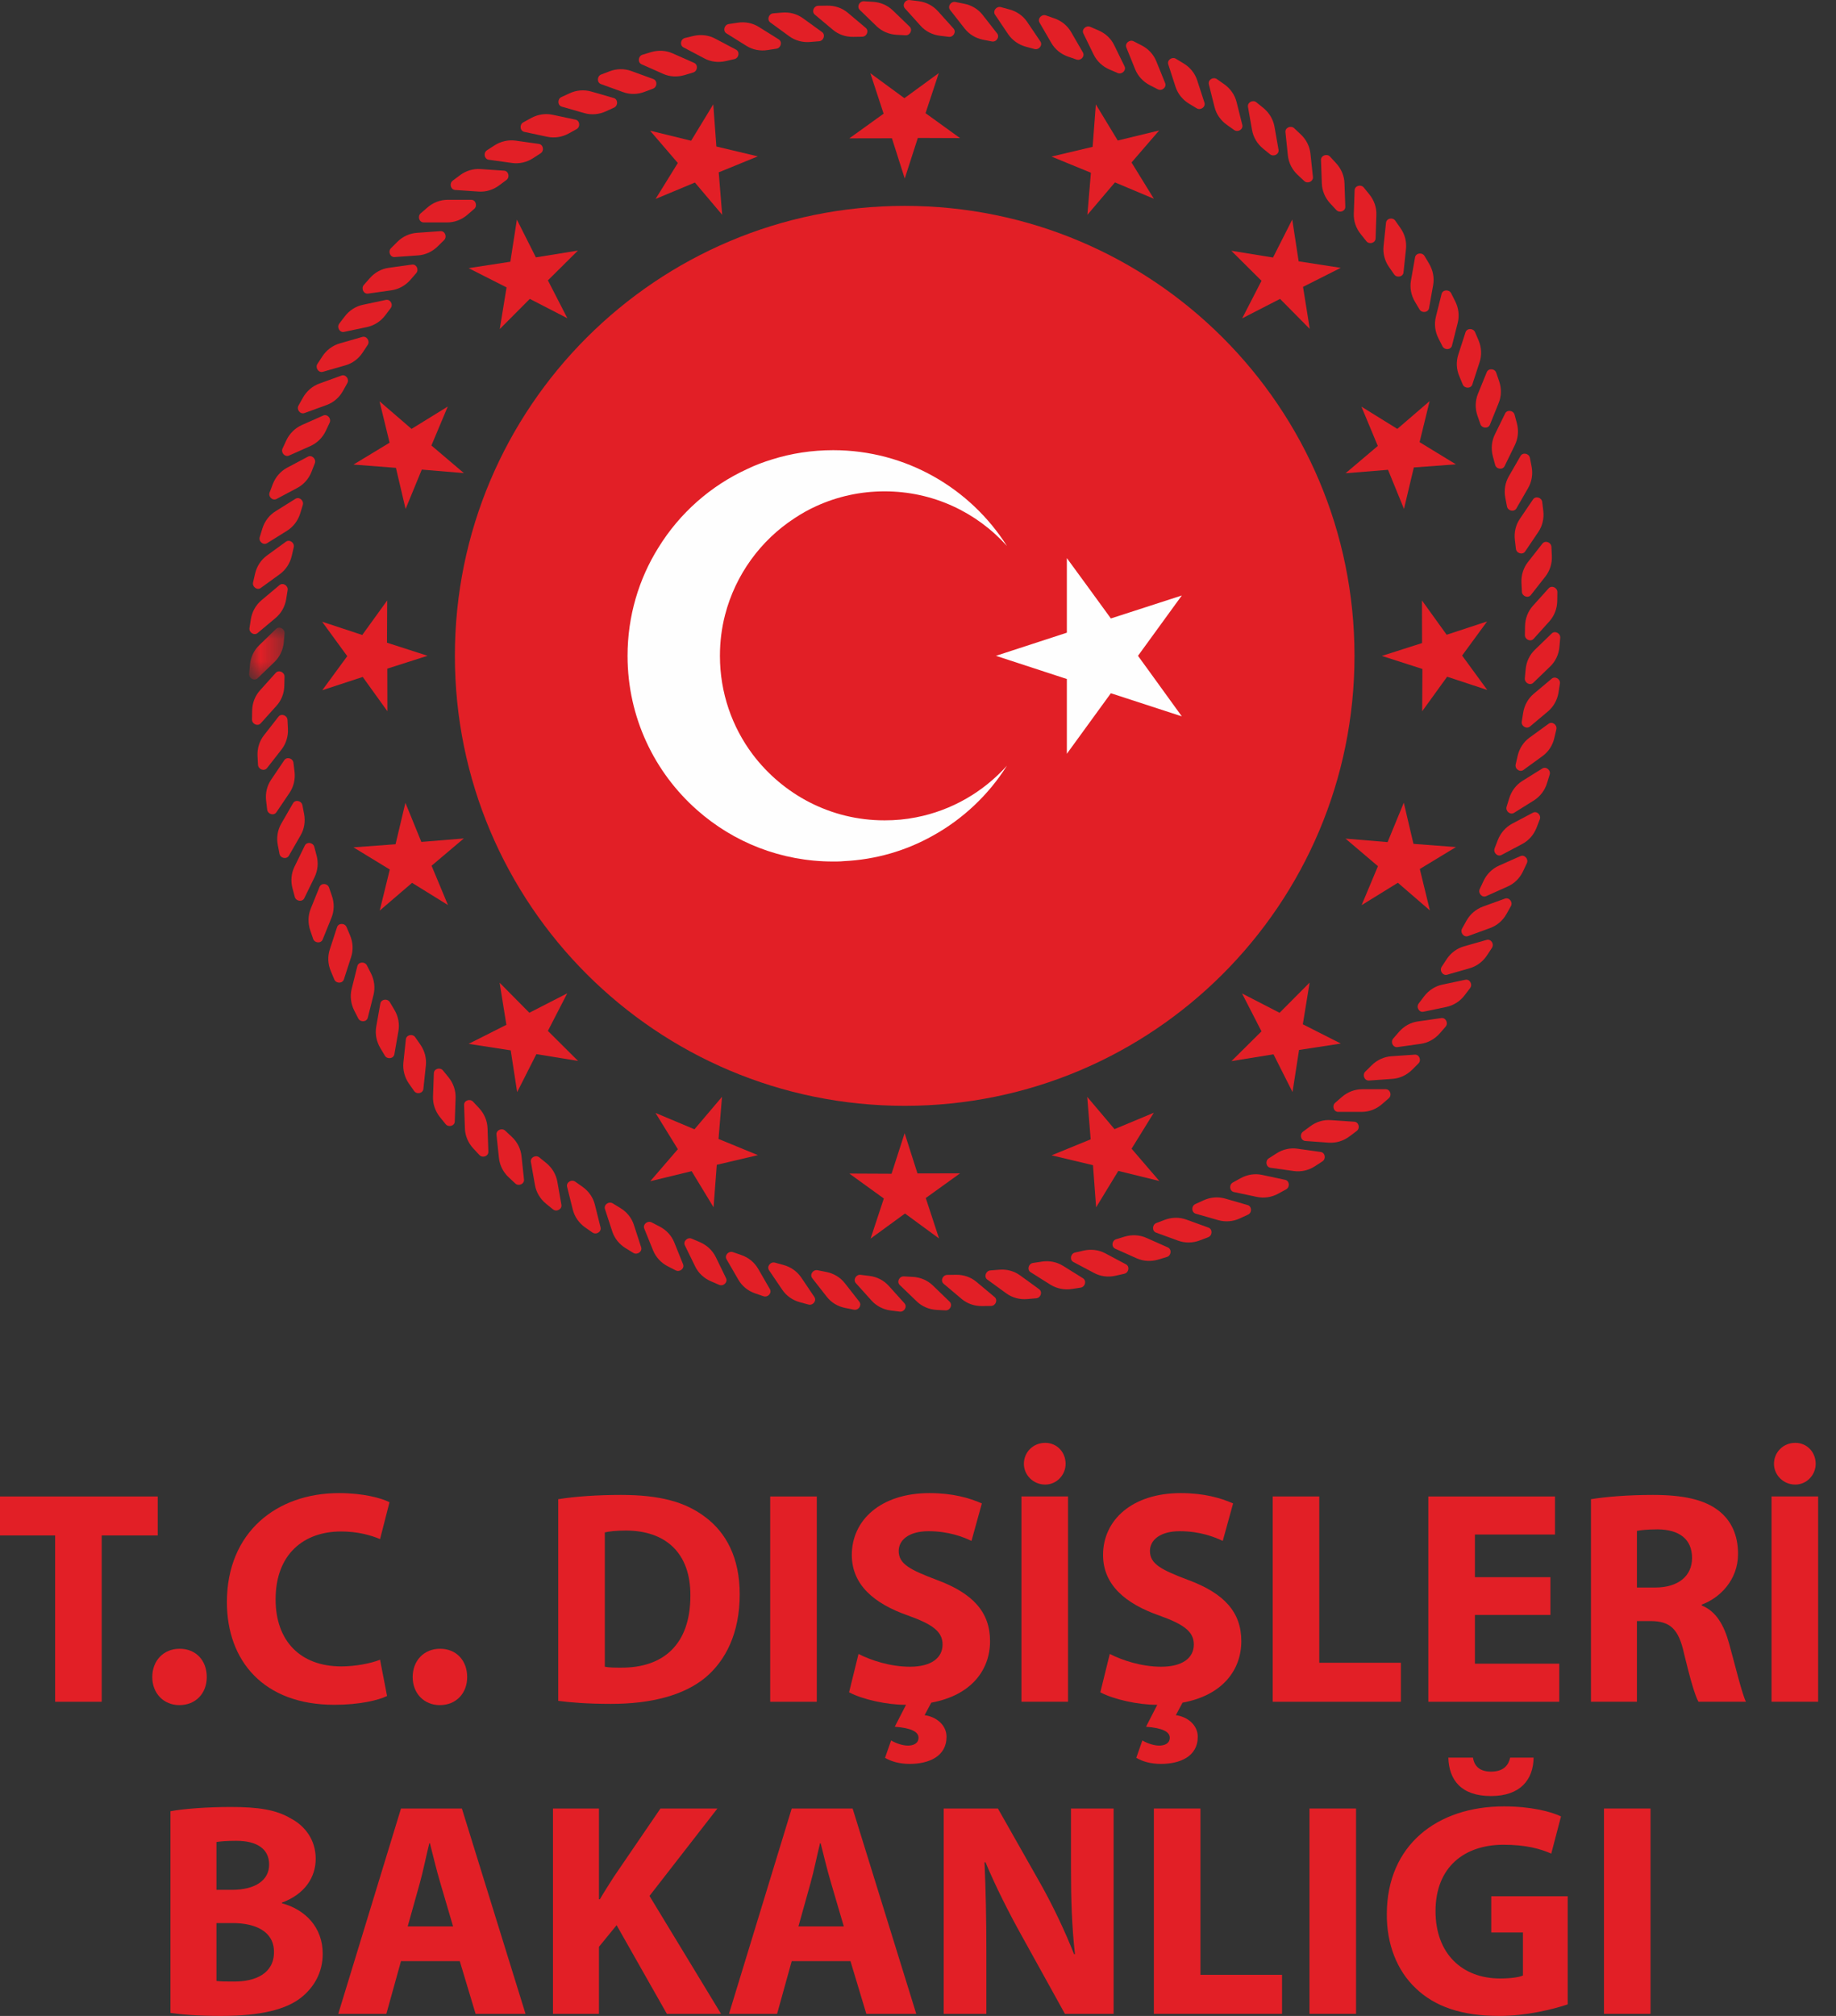 <svg xmlns="http://www.w3.org/2000/svg" xmlns:xlink="http://www.w3.org/1999/xlink" width="82px" height="90px" viewBox="0 0 82 90"><rect x="0" y="0" width="82" height="90" fill="#333333" stroke="none"/><title>Group 55</title><defs><polygon id="path-1" points="0 0 1.584 0 1.584 2.316 0 2.316"></polygon></defs><g id="Page-1" stroke="none" stroke-width="1" fill="none" fill-rule="evenodd"><g id="Artboard" transform="translate(-613, -2991)"><g id="Group-55" transform="translate(613, 2991.001)"><g id="Group-54" transform="translate(11.126, 0)"><path d="M49.689,49.639 L48.64,49.639 C48.44,49.639 48.35,49.367 48.507,49.231 L48.808,48.97 C49.065,48.749 49.385,48.627 49.714,48.627 L50.763,48.627 C50.965,48.627 51.054,48.898 50.896,49.035 L50.595,49.296 C50.339,49.518 50.02,49.639 49.689,49.639" id="Fill-1" fill="#E21F26"></path><path d="M51.061,48.165 L50.014,48.239 C49.815,48.25 49.706,47.987 49.851,47.841 L50.135,47.56 C50.376,47.321 50.687,47.178 51.014,47.155 L52.061,47.083 C52.262,47.068 52.369,47.335 52.223,47.478 L51.94,47.761 C51.699,47.998 51.39,48.142 51.061,48.165" id="Fill-3" fill="#E21F26"></path><path d="M52.327,46.601 L51.288,46.746 C51.088,46.774 50.962,46.517 51.1,46.362 L51.36,46.062 C51.583,45.807 51.883,45.642 52.209,45.599 L53.248,45.45 C53.448,45.423 53.572,45.679 53.437,45.835 L53.176,46.135 C52.951,46.392 52.652,46.554 52.327,46.601" id="Fill-5" fill="#E21F26"></path><path d="M53.479,44.952 L52.452,45.167 C52.255,45.212 52.111,44.964 52.237,44.799 L52.477,44.482 C52.682,44.211 52.971,44.025 53.292,43.957 L54.319,43.74 C54.515,43.698 54.657,43.946 54.533,44.111 L54.291,44.428 C54.088,44.698 53.8,44.882 53.479,44.952" id="Fill-7" fill="#E21F26"></path><path d="M54.513,43.226 L53.506,43.515 C53.311,43.569 53.151,43.333 53.263,43.16 L53.482,42.827 C53.666,42.543 53.941,42.339 54.257,42.249 L55.266,41.961 C55.46,41.903 55.621,42.139 55.508,42.314 L55.29,42.647 C55.103,42.93 54.829,43.136 54.513,43.226" id="Fill-9" fill="#E21F26"></path><path d="M55.423,41.432 L54.441,41.79 C54.25,41.859 54.074,41.634 54.175,41.453 L54.368,41.106 C54.534,40.81 54.792,40.588 55.103,40.474 L56.087,40.117 C56.277,40.048 56.454,40.272 56.354,40.453 L56.159,40.801 C55.995,41.096 55.736,41.319 55.423,41.432" id="Fill-11" fill="#E21F26"></path><path d="M56.209,39.577 L55.25,40.007 C55.068,40.088 54.876,39.876 54.962,39.688 L55.132,39.329 C55.275,39.022 55.52,38.78 55.821,38.646 L56.778,38.22 C56.963,38.138 57.155,38.351 57.066,38.538 L56.896,38.898 C56.752,39.205 56.509,39.445 56.209,39.577" id="Fill-13" fill="#E21F26"></path><path d="M56.863,37.677 L55.936,38.169 C55.759,38.263 55.553,38.064 55.627,37.873 L55.77,37.502 C55.895,37.185 56.118,36.929 56.41,36.772 L57.337,36.282 C57.513,36.187 57.719,36.385 57.644,36.578 L57.502,36.948 C57.378,37.265 57.154,37.523 56.863,37.677" id="Fill-15" fill="#E21F26"></path><path d="M57.382,35.734 L56.493,36.289 C56.321,36.394 56.103,36.211 56.162,36.015 L56.28,35.635 C56.381,35.311 56.588,35.037 56.868,34.862 L57.756,34.309 C57.927,34.202 58.147,34.385 58.085,34.583 L57.968,34.962 C57.869,35.286 57.66,35.558 57.382,35.734" id="Fill-17" fill="#E21F26"></path><path d="M57.763,33.757 L56.914,34.373 C56.752,34.491 56.521,34.325 56.568,34.124 L56.657,33.737 C56.734,33.407 56.922,33.12 57.189,32.927 L58.038,32.311 C58.201,32.191 58.43,32.359 58.385,32.561 L58.293,32.948 C58.218,33.279 58.03,33.564 57.763,33.757" id="Fill-19" fill="#E21F26"></path><path d="M58.007,31.762 L57.205,32.435 C57.049,32.563 56.805,32.413 56.84,32.209 L56.902,31.818 C56.957,31.481 57.122,31.183 57.376,30.971 L58.179,30.297 C58.335,30.169 58.577,30.319 58.542,30.521 L58.481,30.916 C58.426,31.252 58.259,31.549 58.007,31.762" id="Fill-21" fill="#E21F26"></path><path d="M58.11,29.752 L57.355,30.48 C57.209,30.62 56.959,30.487 56.976,30.279 L57.013,29.885 C57.042,29.546 57.188,29.236 57.426,29.007 L58.179,28.279 C58.325,28.139 58.578,28.275 58.557,28.479 L58.522,28.876 C58.493,29.213 58.348,29.523 58.11,29.752" id="Fill-23" fill="#E21F26"></path><path d="M58.073,27.739 L57.37,28.518 C57.235,28.668 56.975,28.554 56.979,28.347 L56.986,27.946 C56.993,27.608 57.118,27.289 57.337,27.045 L58.039,26.265 C58.174,26.116 58.436,26.232 58.43,26.441 L58.424,26.837 C58.417,27.177 58.292,27.493 58.073,27.739" id="Fill-25" fill="#E21F26"></path><path d="M57.895,25.737 L57.249,26.56 C57.126,26.722 56.857,26.625 56.846,26.418 L56.825,26.018 C56.809,25.682 56.911,25.353 57.114,25.094 L57.76,24.27 C57.884,24.11 58.152,24.206 58.164,24.413 L58.183,24.812 C58.2,25.151 58.098,25.475 57.895,25.737" id="Fill-27" fill="#E21F26"></path><path d="M57.579,23.748 L56.992,24.617 C56.881,24.785 56.604,24.707 56.578,24.502 L56.532,24.107 C56.491,23.767 56.569,23.436 56.754,23.163 L57.342,22.296 C57.453,22.128 57.728,22.207 57.753,22.411 L57.801,22.807 C57.841,23.145 57.762,23.476 57.579,23.748" id="Fill-29" fill="#E21F26"></path><path d="M57.122,21.791 L56.6,22.696 C56.499,22.871 56.218,22.812 56.179,22.609 L56.104,22.219 C56.041,21.886 56.097,21.547 56.262,21.262 L56.785,20.355 C56.884,20.182 57.166,20.239 57.204,20.443 L57.28,20.834 C57.343,21.167 57.287,21.505 57.122,21.791" id="Fill-31" fill="#E21F26"></path><path d="M56.533,19.866 L56.073,20.809 C55.986,20.988 55.701,20.951 55.65,20.75 L55.547,20.367 C55.46,20.038 55.492,19.696 55.635,19.401 L56.096,18.459 C56.183,18.279 56.468,18.317 56.52,18.517 L56.623,18.901 C56.709,19.229 56.676,19.57 56.533,19.866" id="Fill-33" fill="#E21F26"></path><path d="M55.809,17.988 L55.416,18.962 C55.341,19.146 55.057,19.128 54.991,18.931 L54.86,18.555 C54.75,18.234 54.758,17.893 54.88,17.587 L55.275,16.616 C55.35,16.428 55.637,16.447 55.701,16.644 L55.83,17.021 C55.94,17.342 55.933,17.684 55.809,17.988" id="Fill-35" fill="#E21F26"></path><path d="M54.957,16.165 L54.632,17.163 C54.572,17.354 54.285,17.354 54.204,17.165 L54.051,16.797 C53.918,16.486 53.903,16.144 54.004,15.832 L54.327,14.834 C54.389,14.642 54.675,14.64 54.756,14.834 L54.912,15.198 C55.043,15.514 55.059,15.853 54.957,16.165" id="Fill-37" fill="#E21F26"></path><path d="M53.98,14.408 L53.724,15.425 C53.678,15.622 53.392,15.642 53.298,15.458 L53.117,15.102 C52.963,14.798 52.925,14.46 53.004,14.14 L53.258,13.122 C53.306,12.927 53.593,12.909 53.686,13.091 L53.865,13.447 C54.019,13.75 54.059,14.089 53.98,14.408" id="Fill-39" fill="#E21F26"></path><path d="M52.882,12.723 L52.699,13.755 C52.665,13.952 52.381,13.993 52.274,13.816 L52.071,13.474 C51.897,13.183 51.833,12.847 51.891,12.523 L52.073,11.49 C52.107,11.293 52.39,11.252 52.497,11.428 L52.701,11.77 C52.874,12.064 52.939,12.398 52.882,12.723" id="Fill-41" fill="#E21F26"></path><path d="M51.668,11.118 L51.558,12.16 C51.54,12.36 51.259,12.419 51.14,12.249 L50.913,11.923 C50.718,11.644 50.632,11.315 50.666,10.988 L50.776,9.946 C50.797,9.744 51.078,9.684 51.192,9.854 L51.422,10.181 C51.617,10.458 51.703,10.787 51.668,11.118" id="Fill-43" fill="#E21F26"></path><path d="M50.346,9.599 L50.311,10.647 C50.303,10.847 50.029,10.928 49.899,10.767 L49.651,10.456 C49.436,10.191 49.326,9.869 49.338,9.54 L49.375,8.492 C49.381,8.291 49.656,8.213 49.786,8.373 L50.037,8.683 C50.249,8.947 50.36,9.271 50.346,9.599" id="Fill-45" fill="#E21F26"></path><path d="M48.922,8.178 L48.958,9.226 C48.967,9.428 48.698,9.525 48.557,9.375 L48.286,9.084 C48.054,8.834 47.923,8.519 47.91,8.19 L47.873,7.141 C47.867,6.94 48.136,6.843 48.278,6.992 L48.547,7.285 C48.778,7.534 48.911,7.85 48.922,8.178" id="Fill-47" fill="#E21F26"></path><path d="M47.402,6.861 L47.513,7.902 C47.532,8.102 47.273,8.221 47.122,8.079 L46.83,7.806 C46.583,7.575 46.429,7.268 46.394,6.941 L46.285,5.898 C46.264,5.7 46.526,5.584 46.676,5.724 L46.967,5.997 C47.214,6.228 47.368,6.534 47.402,6.861" id="Fill-49" fill="#E21F26"></path><path d="M45.795,5.651 L45.976,6.684 C46.011,6.883 45.758,7.016 45.596,6.886 L45.288,6.636 C45.025,6.42 44.85,6.129 44.793,5.804 L44.612,4.772 C44.576,4.572 44.829,4.437 44.989,4.568 L45.299,4.819 C45.561,5.033 45.736,5.328 45.795,5.651" id="Fill-51" fill="#E21F26"></path><path d="M44.103,4.558 L44.358,5.575 C44.408,5.77 44.167,5.923 43.995,5.804 L43.67,5.573 C43.394,5.378 43.197,5.097 43.118,4.778 L42.863,3.761 C42.815,3.564 43.058,3.414 43.227,3.533 L43.552,3.761 C43.829,3.958 44.025,4.24 44.103,4.558" id="Fill-53" fill="#E21F26"></path><path d="M42.343,3.583 L42.667,4.58 C42.729,4.772 42.498,4.941 42.321,4.834 L41.98,4.628 C41.69,4.452 41.477,4.186 41.375,3.873 L41.052,2.875 C40.988,2.684 41.218,2.516 41.396,2.624 L41.736,2.83 C42.027,3.004 42.241,3.272 42.343,3.583" id="Fill-55" fill="#E21F26"></path><path d="M40.518,2.736 L40.912,3.708 C40.988,3.895 40.768,4.08 40.583,3.985 L40.23,3.804 C39.928,3.649 39.696,3.396 39.572,3.092 L39.179,2.119 C39.105,1.933 39.322,1.749 39.506,1.843 L39.861,2.025 C40.164,2.179 40.395,2.431 40.518,2.736" id="Fill-57" fill="#E21F26"></path><path d="M38.638,2.018 L39.098,2.958 C39.187,3.14 38.982,3.338 38.792,3.259 L38.425,3.101 C38.114,2.967 37.863,2.733 37.719,2.436 L37.26,1.493 C37.172,1.316 37.377,1.116 37.567,1.197 L37.933,1.355 C38.246,1.488 38.495,1.72 38.638,2.018" id="Fill-59" fill="#E21F26"></path><path d="M36.713,1.431 L37.238,2.338 C37.339,2.513 37.15,2.725 36.952,2.657 L36.576,2.527 C36.256,2.415 35.991,2.199 35.827,1.914 L35.302,1.008 C35.2,0.833 35.393,0.62 35.587,0.687 L35.963,0.818 C36.285,0.929 36.549,1.146 36.713,1.431" id="Fill-61" fill="#E21F26"></path><path d="M34.752,0.98 L35.339,1.849 C35.452,2.018 35.274,2.243 35.076,2.188 L34.692,2.085 C34.364,1.994 34.085,1.796 33.9,1.526 L33.315,0.656 C33.203,0.488 33.376,0.264 33.577,0.317 L33.96,0.422 C34.289,0.51 34.569,0.707 34.752,0.98" id="Fill-63" fill="#E21F26"></path><path d="M32.763,0.667 L33.409,1.493 C33.532,1.652 33.374,1.89 33.171,1.849 L32.781,1.773 C32.447,1.706 32.155,1.528 31.953,1.268 L31.307,0.443 C31.183,0.285 31.342,0.049 31.546,0.088 L31.935,0.166 C32.269,0.231 32.561,0.407 32.763,0.667" id="Fill-65" fill="#E21F26"></path><path d="M30.76,0.494 L31.461,1.273 C31.596,1.423 31.453,1.67 31.246,1.643 L30.854,1.595 C30.515,1.553 30.212,1.398 29.99,1.151 L29.289,0.373 C29.156,0.222 29.297,-0.024 29.503,0.002 L29.898,0.051 C30.235,0.092 30.538,0.249 30.76,0.494" id="Fill-67" fill="#E21F26"></path><path d="M28.747,0.461 L29.502,1.19 C29.645,1.33 29.521,1.587 29.316,1.575 L28.919,1.553 C28.578,1.533 28.265,1.4 28.027,1.172 L27.273,0.442 C27.129,0.304 27.253,0.045 27.458,0.056 L27.856,0.08 C28.197,0.098 28.51,0.233 28.747,0.461" id="Fill-69" fill="#E21F26"></path><path d="M26.738,0.568 L27.541,1.245 C27.694,1.371 27.588,1.637 27.381,1.639 L26.983,1.645 C26.644,1.652 26.321,1.538 26.07,1.327 L25.266,0.653 C25.111,0.523 25.217,0.258 25.424,0.256 L25.822,0.251 C26.163,0.245 26.485,0.357 26.738,0.568" id="Fill-71" fill="#E21F26"></path><path d="M24.741,0.817 L25.59,1.432 C25.751,1.55 25.664,1.822 25.458,1.84 L25.061,1.873 C24.724,1.903 24.392,1.812 24.126,1.62 L23.279,1.003 C23.116,0.884 23.202,0.611 23.409,0.594 L23.807,0.561 C24.144,0.532 24.473,0.622 24.741,0.817" id="Fill-73" fill="#E21F26"></path><path d="M22.764,1.201 L23.654,1.757 C23.824,1.863 23.758,2.139 23.553,2.173 L23.158,2.234 C22.824,2.287 22.489,2.221 22.208,2.045 L21.319,1.49 C21.148,1.383 21.217,1.105 21.421,1.073 L21.814,1.013 C22.15,0.96 22.486,1.026 22.764,1.201" id="Fill-75" fill="#E21F26"></path><path d="M20.822,1.726 L21.749,2.216 C21.925,2.313 21.876,2.593 21.674,2.638 L21.286,2.727 C20.955,2.803 20.615,2.76 20.327,2.604 L19.399,2.114 C19.221,2.02 19.271,1.736 19.473,1.693 L19.86,1.6 C20.191,1.527 20.531,1.57 20.822,1.726" id="Fill-77" fill="#E21F26"></path><path d="M18.919,2.383 L19.877,2.807 C20.061,2.891 20.032,3.174 19.834,3.235 L19.452,3.35 C19.128,3.447 18.785,3.43 18.485,3.294 L17.528,2.869 C17.344,2.786 17.372,2.503 17.571,2.442 L17.951,2.326 C18.277,2.23 18.618,2.247 18.919,2.383" id="Fill-79" fill="#E21F26"></path><path d="M17.068,3.169 L18.053,3.528 C18.241,3.597 18.234,3.883 18.039,3.957 L17.667,4.097 C17.352,4.22 17.008,4.224 16.699,4.11 L15.714,3.753 C15.525,3.683 15.534,3.397 15.727,3.324 L16.1,3.182 C16.415,3.061 16.759,3.057 17.068,3.169" id="Fill-81" fill="#E21F26"></path><path d="M15.275,4.084 L16.283,4.374 C16.477,4.428 16.488,4.715 16.301,4.803 L15.938,4.968 C15.63,5.11 15.289,5.139 14.974,5.05 L13.964,4.76 C13.772,4.704 13.761,4.418 13.948,4.332 L14.311,4.165 C14.617,4.021 14.96,3.995 15.275,4.084" id="Fill-83" fill="#E21F26"></path><path d="M13.551,5.122 L14.578,5.341 C14.773,5.384 14.804,5.665 14.623,5.766 L14.275,5.958 C13.977,6.122 13.64,6.174 13.317,6.106 L12.292,5.887 C12.095,5.846 12.063,5.562 12.245,5.461 L12.595,5.269 C12.892,5.106 13.229,5.055 13.551,5.122" id="Fill-85" fill="#E21F26"></path><path d="M11.904,6.278 L12.942,6.424 C13.14,6.454 13.193,6.733 13.017,6.845 L12.683,7.061 C12.398,7.246 12.064,7.321 11.74,7.275 L10.699,7.13 C10.501,7.101 10.452,6.82 10.623,6.708 L10.957,6.491 C11.245,6.307 11.578,6.233 11.904,6.278" id="Fill-87" fill="#E21F26"></path><path d="M10.341,7.547 L11.388,7.619 C11.587,7.631 11.658,7.912 11.491,8.036 L11.172,8.272 C10.902,8.476 10.574,8.575 10.245,8.551 L9.2,8.48 C8.999,8.465 8.928,8.189 9.095,8.063 L9.414,7.825 C9.684,7.621 10.012,7.523 10.341,7.547" id="Fill-89" fill="#E21F26"></path><path d="M8.87,8.918 L9.92,8.918 C10.12,8.918 10.21,9.19 10.052,9.327 L9.752,9.586 C9.496,9.808 9.176,9.929 8.847,9.929 L7.798,9.929 C7.596,9.929 7.507,9.657 7.664,9.522 L7.965,9.262 C8.221,9.04 8.54,8.918 8.87,8.918" id="Fill-91" fill="#E21F26"></path><path d="M7.5,10.393 L8.547,10.319 C8.747,10.305 8.854,10.569 8.709,10.717 L8.425,10.997 C8.185,11.234 7.874,11.379 7.546,11.401 L6.5,11.475 C6.299,11.49 6.191,11.223 6.338,11.078 L6.619,10.797 C6.86,10.557 7.171,10.416 7.5,10.393" id="Fill-93" fill="#E21F26"></path><path d="M6.235,11.956 L7.275,11.812 C7.472,11.783 7.599,12.039 7.462,12.195 L7.201,12.496 C6.977,12.75 6.677,12.915 6.351,12.96 L5.314,13.107 C5.114,13.135 4.989,12.878 5.123,12.721 L5.386,12.422 C5.609,12.167 5.908,12 6.235,11.956" id="Fill-95" fill="#E21F26"></path><path d="M5.082,13.606 L6.107,13.388 C6.305,13.346 6.449,13.593 6.322,13.757 L6.082,14.075 C5.878,14.347 5.59,14.53 5.268,14.6 L4.242,14.816 C4.045,14.859 3.902,14.61 4.027,14.446 L4.268,14.13 C4.473,13.859 4.761,13.673 5.082,13.606" id="Fill-97" fill="#E21F26"></path><path d="M4.046,15.331 L5.056,15.041 C5.247,14.985 5.409,15.225 5.297,15.396 L5.078,15.728 C4.892,16.015 4.62,16.219 4.301,16.309 L3.294,16.598 C3.102,16.654 2.941,16.418 3.052,16.244 L3.271,15.909 C3.456,15.628 3.73,15.422 4.046,15.331" id="Fill-99" fill="#E21F26"></path><path d="M3.136,17.124 L4.122,16.767 C4.309,16.697 4.487,16.922 4.386,17.103 L4.192,17.451 C4.026,17.748 3.768,17.972 3.457,18.082 L2.473,18.44 C2.284,18.51 2.106,18.286 2.206,18.104 L2.401,17.757 C2.568,17.46 2.827,17.236 3.136,17.124" id="Fill-101" fill="#E21F26"></path><path d="M2.352,18.976 L3.309,18.551 C3.493,18.47 3.684,18.681 3.597,18.869 L3.428,19.229 C3.284,19.536 3.04,19.776 2.739,19.912 L1.781,20.338 C1.598,20.417 1.406,20.205 1.495,20.019 L1.662,19.659 C1.807,19.352 2.051,19.113 2.352,18.976" id="Fill-103" fill="#E21F26"></path><path d="M1.697,20.88 L2.624,20.388 C2.801,20.293 3.01,20.491 2.934,20.685 L2.79,21.056 C2.667,21.371 2.441,21.629 2.151,21.783 L1.224,22.276 C1.048,22.37 0.841,22.173 0.917,21.98 L1.059,21.608 C1.182,21.293 1.407,21.035 1.697,20.88" id="Fill-105" fill="#E21F26"></path><path d="M1.18,22.824 L2.069,22.268 C2.239,22.162 2.458,22.346 2.398,22.543 L2.282,22.923 C2.179,23.247 1.973,23.519 1.694,23.694 L0.803,24.249 C0.634,24.356 0.413,24.173 0.476,23.974 L0.592,23.595 C0.693,23.27 0.9,22.998 1.18,22.824" id="Fill-107" fill="#E21F26"></path><path d="M0.796,24.799 L1.646,24.182 C1.808,24.064 2.041,24.232 1.993,24.432 L1.903,24.821 C1.826,25.151 1.637,25.438 1.371,25.633 L0.523,26.247 C0.361,26.367 0.129,26.199 0.177,25.998 L0.266,25.61 C0.343,25.279 0.531,24.994 0.796,24.799" id="Fill-109" fill="#E21F26"></path><path d="M0.553,26.796 L1.356,26.122 C1.51,25.992 1.754,26.145 1.72,26.347 L1.657,26.742 C1.603,27.077 1.437,27.374 1.184,27.587 L0.381,28.259 C0.227,28.389 -0.016,28.239 0.017,28.035 L0.078,27.641 C0.133,27.306 0.301,27.008 0.553,26.796" id="Fill-111" fill="#E21F26"></path><g id="Group-115" transform="translate(0, 28.019)"><mask id="mask-2" fill="white"><use xlink:href="#path-1"></use></mask><g id="Clip-114"></g><path d="M0.451,0.786 L1.205,0.056 C1.35,-0.082 1.602,0.052 1.583,0.26 L1.549,0.654 C1.518,0.992 1.371,1.301 1.135,1.532 L0.379,2.26 C0.235,2.397 -0.017,2.264 0.001,2.06 L0.037,1.661 C0.067,1.325 0.212,1.016 0.451,0.786" id="Fill-113" fill="#E21F26" mask="url(#mask-2)"></path></g><path d="M0.488,30.818 L1.189,30.038 C1.324,29.89 1.585,30.005 1.582,30.211 L1.572,30.609 C1.567,30.947 1.443,31.267 1.221,31.51 L0.52,32.29 C0.386,32.441 0.124,32.324 0.129,32.117 L0.136,31.719 C0.143,31.379 0.267,31.062 0.488,30.818" id="Fill-116" fill="#E21F26"></path><path d="M0.665,32.822 L1.312,31.994 C1.436,31.837 1.703,31.933 1.714,32.14 L1.734,32.539 C1.75,32.875 1.648,33.203 1.446,33.463 L0.8,34.289 C0.677,34.446 0.407,34.349 0.397,34.142 L0.376,33.744 C0.36,33.407 0.462,33.079 0.665,32.822" id="Fill-118" fill="#E21F26"></path><path d="M0.983,34.808 L1.569,33.939 C1.68,33.771 1.957,33.848 1.98,34.055 L2.029,34.451 C2.068,34.787 1.99,35.119 1.807,35.392 L1.219,36.262 C1.108,36.43 0.832,36.351 0.807,36.145 L0.76,35.751 C0.719,35.413 0.798,35.081 0.983,34.808" id="Fill-120" fill="#E21F26"></path><path d="M1.437,36.768 L1.961,35.859 C2.061,35.685 2.342,35.745 2.381,35.949 L2.456,36.339 C2.519,36.672 2.465,37.009 2.299,37.293 L1.776,38.202 C1.674,38.376 1.394,38.317 1.356,38.115 L1.281,37.724 C1.217,37.391 1.273,37.052 1.437,36.768" id="Fill-122" fill="#E21F26"></path><path d="M2.028,38.69 L2.488,37.748 C2.576,37.568 2.858,37.607 2.911,37.806 L3.013,38.191 C3.102,38.518 3.069,38.858 2.924,39.157 L2.464,40.099 C2.377,40.279 2.092,40.239 2.04,40.04 L1.937,39.656 C1.851,39.328 1.881,38.988 2.028,38.69" id="Fill-124" fill="#E21F26"></path><path d="M2.751,40.568 L3.143,39.598 C3.22,39.409 3.504,39.428 3.571,39.625 L3.7,40.001 C3.811,40.323 3.802,40.663 3.679,40.97 L3.286,41.941 C3.212,42.128 2.925,42.108 2.859,41.913 L2.73,41.536 C2.622,41.214 2.628,40.874 2.751,40.568" id="Fill-126" fill="#E21F26"></path><path d="M3.602,42.39 L3.927,41.393 C3.989,41.2 4.274,41.2 4.354,41.392 L4.51,41.76 C4.641,42.07 4.657,42.413 4.556,42.725 L4.233,43.723 C4.17,43.916 3.884,43.916 3.804,43.726 L3.65,43.357 C3.516,43.044 3.502,42.703 3.602,42.39" id="Fill-128" fill="#E21F26"></path><path d="M4.58,44.148 L4.834,43.132 C4.883,42.934 5.169,42.916 5.262,43.1 L5.443,43.455 C5.595,43.758 5.634,44.098 5.556,44.416 L5.3,45.434 C5.252,45.628 4.968,45.65 4.874,45.465 L4.693,45.111 C4.542,44.809 4.501,44.467 4.58,44.148" id="Fill-130" fill="#E21F26"></path><path d="M5.677,45.835 L5.86,44.803 C5.895,44.605 6.177,44.563 6.285,44.74 L6.489,45.083 C6.663,45.375 6.726,45.71 6.668,46.035 L6.488,47.066 C6.452,47.265 6.17,47.306 6.062,47.128 L5.859,46.787 C5.686,46.494 5.621,46.159 5.677,45.835" id="Fill-132" fill="#E21F26"></path><path d="M6.89,47.44 L7.001,46.398 C7.021,46.199 7.301,46.137 7.42,46.307 L7.648,46.635 C7.842,46.914 7.928,47.243 7.894,47.57 L7.783,48.614 C7.763,48.813 7.482,48.874 7.366,48.702 L7.137,48.376 C6.945,48.098 6.858,47.765 6.89,47.44" id="Fill-134" fill="#E21F26"></path><path d="M8.213,48.959 L8.251,47.911 C8.257,47.71 8.532,47.63 8.661,47.792 L8.912,48.1 C9.124,48.366 9.233,48.689 9.222,49.018 L9.185,50.066 C9.18,50.266 8.904,50.345 8.775,50.183 L8.525,49.875 C8.312,49.608 8.203,49.287 8.213,48.959" id="Fill-136" fill="#E21F26"></path><path d="M9.638,50.38 L9.601,49.33 C9.596,49.129 9.863,49.033 10.003,49.183 L10.275,49.475 C10.504,49.722 10.637,50.039 10.649,50.367 L10.685,51.415 C10.692,51.618 10.424,51.715 10.283,51.562 L10.013,51.272 C9.782,51.023 9.649,50.707 9.638,50.38" id="Fill-138" fill="#E21F26"></path><path d="M11.158,51.697 L11.048,50.654 C11.028,50.456 11.287,50.337 11.439,50.478 L11.73,50.75 C11.979,50.982 12.131,51.287 12.166,51.616 L12.277,52.66 C12.296,52.858 12.036,52.974 11.886,52.833 L11.595,52.561 C11.346,52.33 11.193,52.024 11.158,51.697" id="Fill-140" fill="#E21F26"></path><path d="M12.766,52.905 L12.585,51.873 C12.551,51.676 12.801,51.54 12.963,51.671 L13.272,51.922 C13.534,52.137 13.709,52.431 13.766,52.754 L13.948,53.786 C13.982,53.985 13.731,54.119 13.571,53.99 L13.261,53.739 C12.999,53.523 12.823,53.23 12.766,52.905" id="Fill-142" fill="#E21F26"></path><path d="M14.456,54 L14.202,52.983 C14.152,52.788 14.396,52.634 14.565,52.754 L14.891,52.983 C15.167,53.179 15.363,53.459 15.442,53.779 L15.696,54.796 C15.745,54.993 15.502,55.144 15.333,55.023 L15.007,54.796 C14.73,54.6 14.535,54.319 14.456,54" id="Fill-144" fill="#E21F26"></path><path d="M16.218,54.974 L15.893,53.976 C15.831,53.786 16.061,53.617 16.238,53.722 L16.58,53.93 C16.87,54.106 17.084,54.371 17.185,54.684 L17.509,55.683 C17.571,55.871 17.34,56.04 17.163,55.936 L16.822,55.727 C16.532,55.552 16.319,55.285 16.218,54.974" id="Fill-146" fill="#E21F26"></path><path d="M18.041,55.82 L17.649,54.85 C17.573,54.663 17.792,54.478 17.977,54.572 L18.33,54.755 C18.633,54.909 18.866,55.162 18.988,55.465 L19.38,56.438 C19.458,56.623 19.239,56.808 19.054,56.715 L18.699,56.533 C18.397,56.379 18.166,56.125 18.041,55.82" id="Fill-148" fill="#E21F26"></path><path d="M19.922,56.54 L19.462,55.598 C19.373,55.418 19.579,55.217 19.77,55.299 L20.136,55.456 C20.447,55.591 20.696,55.824 20.842,56.119 L21.301,57.063 C21.388,57.242 21.184,57.442 20.993,57.36 L20.628,57.203 C20.315,57.068 20.066,56.836 19.922,56.54" id="Fill-150" fill="#E21F26"></path><path d="M21.848,57.126 L21.323,56.219 C21.222,56.044 21.411,55.833 21.609,55.9 L21.984,56.03 C22.305,56.141 22.569,56.357 22.734,56.642 L23.258,57.55 C23.36,57.725 23.169,57.938 22.971,57.869 L22.597,57.74 C22.275,57.629 22.012,57.412 21.848,57.126" id="Fill-152" fill="#E21F26"></path><path d="M23.808,57.575 L23.221,56.708 C23.109,56.54 23.285,56.315 23.485,56.369 L23.867,56.473 C24.196,56.563 24.475,56.762 24.659,57.032 L25.245,57.902 C25.358,58.067 25.183,58.294 24.983,58.24 L24.599,58.136 C24.27,58.046 23.992,57.849 23.808,57.575" id="Fill-154" fill="#E21F26"></path><path d="M25.796,57.889 L25.152,57.065 C25.026,56.904 25.185,56.667 25.388,56.708 L25.779,56.785 C26.113,56.85 26.404,57.028 26.608,57.288 L27.254,58.113 C27.376,58.272 27.218,58.508 27.014,58.47 L26.625,58.392 C26.291,58.326 25.999,58.151 25.796,57.889" id="Fill-156" fill="#E21F26"></path><path d="M27.8,58.064 L27.099,57.285 C26.964,57.135 27.106,56.886 27.313,56.913 L27.707,56.962 C28.044,57.003 28.347,57.161 28.569,57.407 L29.27,58.184 C29.403,58.334 29.262,58.582 29.056,58.556 L28.662,58.506 C28.326,58.464 28.021,58.308 27.8,58.064" id="Fill-158" fill="#E21F26"></path><path d="M29.814,58.096 L29.059,57.368 C28.914,57.228 29.037,56.971 29.247,56.983 L29.643,57.005 C29.982,57.023 30.296,57.158 30.534,57.385 L31.287,58.114 C31.432,58.254 31.309,58.512 31.101,58.5 L30.704,58.479 C30.363,58.459 30.051,58.324 29.814,58.096" id="Fill-160" fill="#E21F26"></path><path d="M31.823,57.99 L31.02,57.313 C30.866,57.184 30.971,56.921 31.178,56.917 L31.576,56.911 C31.916,56.906 32.238,57.018 32.491,57.232 L33.295,57.905 C33.448,58.032 33.344,58.3 33.135,58.302 L32.737,58.307 C32.397,58.313 32.075,58.201 31.823,57.99" id="Fill-162" fill="#E21F26"></path><path d="M33.821,57.743 L32.97,57.126 C32.81,57.008 32.897,56.735 33.103,56.717 L33.501,56.685 C33.837,56.655 34.168,56.744 34.434,56.938 L35.284,57.555 C35.445,57.674 35.359,57.945 35.153,57.96 L34.755,57.995 C34.417,58.024 34.086,57.935 33.821,57.743" id="Fill-164" fill="#E21F26"></path><path d="M35.794,57.357 L34.906,56.798 C34.736,56.695 34.803,56.416 35.008,56.383 L35.401,56.324 C35.736,56.271 36.072,56.337 36.353,56.512 L37.242,57.066 C37.413,57.174 37.345,57.451 37.139,57.485 L36.747,57.545 C36.411,57.596 36.077,57.529 35.794,57.357" id="Fill-166" fill="#E21F26"></path><path d="M37.741,56.832 L36.814,56.341 C36.635,56.245 36.687,55.964 36.887,55.918 L37.275,55.83 C37.606,55.756 37.946,55.797 38.237,55.952 L39.161,56.444 C39.34,56.537 39.291,56.821 39.088,56.865 L38.7,56.953 C38.368,57.03 38.03,56.987 37.741,56.832" id="Fill-168" fill="#E21F26"></path><path d="M39.642,56.177 L38.683,55.747 C38.501,55.667 38.527,55.384 38.725,55.323 L39.107,55.206 C39.431,55.111 39.774,55.129 40.074,55.263 L41.032,55.689 C41.215,55.772 41.188,56.056 40.99,56.116 L40.609,56.231 C40.283,56.328 39.942,56.309 39.642,56.177" id="Fill-170" fill="#E21F26"></path><path d="M41.494,55.389 L40.508,55.029 C40.318,54.962 40.328,54.674 40.519,54.601 L40.893,54.458 C41.211,54.339 41.553,54.333 41.862,54.448 L42.847,54.805 C43.036,54.873 43.027,55.16 42.835,55.234 L42.461,55.376 C42.144,55.497 41.803,55.5 41.494,55.389" id="Fill-172" fill="#E21F26"></path><path d="M43.286,54.473 L42.277,54.184 C42.085,54.128 42.072,53.843 42.259,53.755 L42.622,53.589 C42.931,53.446 43.27,53.418 43.586,53.507 L44.596,53.798 C44.788,53.854 44.801,54.14 44.613,54.226 L44.251,54.393 C43.944,54.537 43.602,54.562 43.286,54.473" id="Fill-174" fill="#E21F26"></path><path d="M45.009,53.434 L43.983,53.217 C43.785,53.174 43.755,52.891 43.937,52.79 L44.285,52.598 C44.582,52.435 44.92,52.382 45.243,52.452 L46.269,52.671 C46.467,52.713 46.496,52.995 46.316,53.097 L45.966,53.288 C45.668,53.452 45.332,53.502 45.009,53.434" id="Fill-176" fill="#E21F26"></path><path d="M46.658,52.28 L45.617,52.133 C45.417,52.105 45.368,51.823 45.542,51.711 L45.877,51.497 C46.16,51.311 46.495,51.235 46.821,51.282 L47.86,51.428 C48.058,51.455 48.109,51.738 47.936,51.848 L47.601,52.066 C47.315,52.251 46.983,52.325 46.658,52.28" id="Fill-178" fill="#E21F26"></path><path d="M48.218,51.013 L47.173,50.937 C46.973,50.924 46.902,50.649 47.069,50.522 L47.388,50.285 C47.657,50.082 47.986,49.981 48.314,50.007 L49.361,50.078 C49.562,50.092 49.632,50.369 49.465,50.493 L49.145,50.733 C48.875,50.937 48.547,51.034 48.218,51.013" id="Fill-180" fill="#E21F26"></path><polygon id="Fill-182" fill="#E21F26" points="26.807 6.176 28.338 5.074 27.745 3.267 29.267 4.382 30.803 3.261 30.211 5.052 31.752 6.165 29.866 6.158 29.282 7.969 28.709 6.172"></polygon><polygon id="Fill-184" fill="#E21F26" points="18.154 8.881 19.147 7.276 17.908 5.833 19.741 6.282 20.73 4.657 20.869 6.54 22.72 6.98 20.974 7.693 21.128 9.589 19.91 8.148"></polygon><polygon id="Fill-186" fill="#E21F26" points="11.194 14.691 11.498 12.83 9.802 11.97 11.667 11.684 11.959 9.804 12.808 11.489 14.685 11.186 13.345 12.516 14.214 14.207 12.536 13.343"></polygon><polygon id="Fill-188" fill="#E21F26" points="6.989 22.722 6.557 20.886 4.661 20.74 6.274 19.763 5.824 17.914 7.254 19.147 8.872 18.149 8.142 19.888 9.592 21.12 7.712 20.964"></polygon><polygon id="Fill-190" fill="#E21F26" points="6.176 31.752 5.074 30.221 3.268 30.813 4.383 29.293 3.261 27.756 5.053 28.347 6.167 26.806 6.158 28.692 7.969 29.276 6.172 29.85"></polygon><polygon id="Fill-192" fill="#E21F26" points="8.881 40.405 7.278 39.413 5.833 40.652 6.283 38.818 4.659 37.828 6.54 37.69 6.98 35.839 7.693 37.586 9.589 37.431 8.149 38.649"></polygon><polygon id="Fill-194" fill="#E21F26" points="14.692 47.364 12.83 47.06 11.971 48.756 11.684 46.892 9.805 46.601 11.49 45.751 11.188 43.872 12.516 45.213 14.208 44.346 13.344 46.023"></polygon><polygon id="Fill-196" fill="#E21F26" points="22.723 51.569 20.887 52.001 20.743 53.898 19.764 52.285 17.916 52.734 19.148 51.305 18.15 49.685 19.89 50.416 21.121 48.966 20.965 50.847"></polygon><polygon id="Fill-198" fill="#E21F26" points="31.753 52.382 30.221 53.484 30.814 55.29 29.293 54.176 27.756 55.297 28.348 53.506 26.806 52.391 28.693 52.4 29.277 50.589 29.851 52.386"></polygon><polygon id="Fill-200" fill="#E21F26" points="40.406 49.677 39.413 51.282 40.652 52.724 38.82 52.274 37.829 53.901 37.689 52.018 35.84 51.578 37.586 50.864 37.432 48.968 38.651 50.409"></polygon><polygon id="Fill-202" fill="#E21F26" points="47.365 43.866 47.061 45.728 48.758 46.588 46.893 46.874 46.601 48.753 45.751 47.068 43.874 47.372 45.215 46.043 44.346 44.351 46.023 45.215"></polygon><polygon id="Fill-204" fill="#E21F26" points="51.571 35.836 52.003 37.673 53.9 37.816 52.286 38.795 52.736 40.644 51.306 39.41 49.687 40.409 50.416 38.669 48.967 37.438 50.847 37.595"></polygon><polygon id="Fill-206" fill="#E21F26" points="52.382 26.806 53.485 28.337 55.292 27.743 54.176 29.266 55.298 30.802 53.507 30.211 52.392 31.752 52.402 29.865 50.591 29.282 52.387 28.708"></polygon><polygon id="Fill-208" fill="#E21F26" points="49.678 18.153 51.282 19.147 52.724 17.906 52.276 19.739 53.9 20.73 52.019 20.868 51.579 22.719 50.866 20.973 48.97 21.127 50.41 19.908"></polygon><polygon id="Fill-210" fill="#E21F26" points="43.867 11.194 45.73 11.496 46.589 9.8 46.875 11.666 48.754 11.957 47.07 12.806 47.371 14.684 46.044 13.343 44.352 14.212 45.216 12.535"></polygon><polygon id="Fill-212" fill="#E21F26" points="35.836 6.989 37.673 6.555 37.817 4.659 38.795 6.272 40.644 5.824 39.411 7.253 40.409 8.873 38.67 8.142 37.439 9.591 37.596 7.711"></polygon><path d="M29.28,9.19 C18.185,9.19 9.19,18.184 9.19,29.278 C9.19,40.375 18.185,49.368 29.28,49.368 C40.375,49.368 49.369,40.375 49.369,29.278 C49.369,18.184 40.375,9.19 29.28,9.19" id="Fill-214" fill="#E21F26"></path><path d="M33.845,34.184 C33.024,35.488 31.881,36.564 30.533,37.31 C29.338,37.979 27.992,38.377 26.552,38.445 C26.4,38.461 26.238,38.461 26.086,38.461 C23.756,38.461 21.63,37.598 20.012,36.167 C18.106,34.489 16.902,32.023 16.902,29.279 C16.902,27.508 17.403,25.848 18.283,24.442 C19.224,22.917 20.604,21.688 22.256,20.934 C22.604,20.765 22.968,20.629 23.35,20.512 C24.213,20.239 25.137,20.097 26.086,20.097 C29.347,20.097 32.218,21.807 33.845,24.372 C32.498,22.873 30.551,21.935 28.382,21.935 C27.289,21.935 26.263,22.17 25.332,22.594 C24.993,22.747 24.663,22.933 24.357,23.137 C22.85,24.118 21.723,25.653 21.257,27.45 C21.106,28.034 21.028,28.643 21.028,29.279 C21.028,30.931 21.571,32.456 22.494,33.684 C23.841,35.463 25.968,36.623 28.373,36.623 L28.382,36.623 C28.864,36.623 29.33,36.581 29.787,36.489 C31.38,36.181 32.795,35.353 33.845,34.184" id="Fill-216" fill="#FEFEFE"></path><polygon id="Fill-218" fill="#FEFEFE" points="40.217 29.991 41.657 31.981 38.488 30.948 36.522 33.651 36.522 30.313 33.355 29.278 36.522 28.245 36.522 24.916 37.371 26.076 38.488 27.61 41.657 26.584 39.699 29.278"></polygon></g><g id="Group-52" transform="translate(-0, 64.414)" fill="#E21F26"><polygon id="Fill-220" points="2.462 4.134 0 4.134 0 2.394 7.044 2.394 7.044 4.134 4.542 4.134 4.542 11.559 2.462 11.559"></polygon><path d="M6.801,10.458 C6.801,9.723 7.304,9.193 8.025,9.193 C8.746,9.193 9.235,9.71 9.235,10.458 C9.235,11.178 8.746,11.709 8.011,11.709 C7.304,11.709 6.801,11.178 6.801,10.458" id="Fill-222"></path><path d="M17.287,11.301 C16.905,11.492 16.049,11.695 14.934,11.695 C11.765,11.695 10.134,9.724 10.134,7.113 C10.134,3.984 12.364,2.244 15.138,2.244 C16.212,2.244 17.029,2.462 17.396,2.651 L16.974,4.297 C16.553,4.12 15.968,3.957 15.233,3.957 C13.587,3.957 12.309,4.951 12.309,6.99 C12.309,8.826 13.397,9.981 15.247,9.981 C15.872,9.981 16.566,9.846 16.974,9.683 L17.287,11.301 Z" id="Fill-224"></path><path d="M18.431,10.458 C18.431,9.723 18.934,9.193 19.655,9.193 C20.375,9.193 20.865,9.71 20.865,10.458 C20.865,11.178 20.375,11.709 19.641,11.709 C18.934,11.709 18.431,11.178 18.431,10.458" id="Fill-226"></path><path d="M27.013,9.995 C27.189,10.036 27.475,10.036 27.733,10.036 C29.61,10.05 30.834,9.016 30.834,6.827 C30.848,4.923 29.733,3.916 27.951,3.916 C27.489,3.916 27.189,3.957 27.013,3.999 L27.013,9.995 Z M24.932,2.516 C25.693,2.393 26.686,2.325 27.733,2.325 C29.475,2.325 30.603,2.638 31.487,3.305 C32.439,4.011 33.037,5.141 33.037,6.759 C33.037,8.514 32.398,9.724 31.514,10.471 C30.549,11.274 29.08,11.654 27.285,11.654 C26.21,11.654 25.449,11.587 24.932,11.519 L24.932,2.516 Z" id="Fill-228"></path><polygon id="Fill-230" points="34.399 11.559 36.48 11.559 36.48 2.394 34.399 2.394"></polygon><path d="M38.343,9.425 C38.901,9.709 39.758,9.995 40.642,9.995 C41.593,9.995 42.097,9.6 42.097,9.003 C42.097,8.432 41.662,8.105 40.56,7.711 C39.037,7.18 38.044,6.337 38.044,5.005 C38.044,3.44 39.349,2.244 41.512,2.244 C42.546,2.244 43.307,2.462 43.852,2.706 L43.389,4.378 C43.022,4.203 42.369,3.945 41.471,3.945 C40.574,3.945 40.138,4.352 40.138,4.828 C40.138,5.413 40.656,5.671 41.839,6.119 C43.457,6.717 44.218,7.561 44.218,8.853 C44.218,10.144 43.376,11.274 41.593,11.599 L41.294,12.158 C41.811,12.226 42.274,12.593 42.274,13.124 C42.274,14.008 41.471,14.334 40.628,14.334 C40.18,14.334 39.799,14.225 39.527,14.062 L39.799,13.287 C40.03,13.422 40.329,13.517 40.547,13.517 C40.791,13.517 41.023,13.422 41.023,13.164 C41.023,12.906 40.71,12.729 39.962,12.675 L40.465,11.695 L40.424,11.695 C39.635,11.695 38.534,11.464 37.922,11.137 L38.343,9.425 Z" id="Fill-232"></path><path d="M45.729,0.938 C45.729,0.408 46.151,0 46.682,0 C47.198,0 47.593,0.408 47.593,0.938 C47.593,1.427 47.198,1.863 46.682,1.863 C46.137,1.863 45.729,1.427 45.729,0.938 L45.729,0.938 Z M45.62,11.558 L47.701,11.558 L47.701,2.393 L45.62,2.393 L45.62,11.558 Z" id="Fill-233"></path><path d="M49.565,9.425 C50.122,9.709 50.979,9.995 51.863,9.995 C52.815,9.995 53.319,9.6 53.319,9.003 C53.319,8.432 52.884,8.105 51.781,7.711 C50.259,7.18 49.265,6.337 49.265,5.005 C49.265,3.44 50.571,2.244 52.734,2.244 C53.767,2.244 54.529,2.462 55.073,2.706 L54.611,4.378 C54.243,4.203 53.591,3.945 52.692,3.945 C51.795,3.945 51.359,4.352 51.359,4.828 C51.359,5.413 51.877,5.671 53.06,6.119 C54.678,6.717 55.44,7.561 55.44,8.853 C55.44,10.144 54.597,11.274 52.815,11.599 L52.516,12.158 C53.033,12.226 53.495,12.593 53.495,13.124 C53.495,14.008 52.692,14.334 51.85,14.334 C51.401,14.334 51.02,14.225 50.749,14.062 L51.02,13.287 C51.251,13.422 51.551,13.517 51.769,13.517 C52.013,13.517 52.245,13.422 52.245,13.164 C52.245,12.906 51.932,12.729 51.184,12.675 L51.686,11.695 L51.646,11.695 C50.857,11.695 49.755,11.464 49.143,11.137 L49.565,9.425 Z" id="Fill-234"></path><polygon id="Fill-235" points="56.842 2.393 58.922 2.393 58.922 9.818 62.567 9.818 62.567 11.559 56.842 11.559"></polygon><polygon id="Fill-236" points="69.246 7.684 65.873 7.684 65.873 9.859 69.64 9.859 69.64 11.559 63.792 11.559 63.792 2.394 69.45 2.394 69.45 4.093 65.873 4.093 65.873 5.997 69.246 5.997"></polygon><path d="M73.109,6.459 L73.925,6.459 C74.959,6.459 75.571,5.943 75.571,5.141 C75.571,4.297 74.999,3.876 74.048,3.862 C73.545,3.862 73.259,3.902 73.109,3.931 L73.109,6.459 Z M71.056,2.516 C71.722,2.407 72.715,2.325 73.816,2.325 C75.177,2.325 76.129,2.529 76.782,3.047 C77.325,3.481 77.625,4.12 77.625,4.963 C77.625,6.133 76.795,6.936 76.006,7.22 L76.006,7.262 C76.645,7.521 76.999,8.131 77.23,8.975 C77.516,10.009 77.801,11.205 77.978,11.558 L75.856,11.558 C75.708,11.3 75.489,10.552 75.217,9.425 C74.972,8.282 74.578,7.968 73.735,7.956 L73.109,7.956 L73.109,11.558 L71.056,11.558 L71.056,2.516 Z" id="Fill-237"></path><path d="M79.23,0.938 C79.23,0.408 79.652,0 80.182,0 C80.699,0 81.093,0.408 81.093,0.938 C81.093,1.427 80.699,1.863 80.182,1.863 C79.638,1.863 79.23,1.427 79.23,0.938 L79.23,0.938 Z M79.121,11.558 L81.202,11.558 L81.202,2.393 L79.121,2.393 L79.121,11.558 Z" id="Fill-238"></path></g><g id="Group-53" transform="translate(7.613, 78.468)" fill="#E21F26"><path d="M2.054,9.969 C2.258,9.996 2.502,9.996 2.856,9.996 C3.794,9.996 4.624,9.641 4.624,8.678 C4.624,7.752 3.794,7.385 2.761,7.385 L2.054,7.385 L2.054,9.969 Z M2.054,5.902 L2.734,5.902 C3.822,5.902 4.407,5.454 4.407,4.774 C4.407,4.081 3.876,3.713 2.938,3.713 C2.489,3.713 2.23,3.739 2.054,3.767 L2.054,5.902 Z M0,2.394 C0.544,2.285 1.646,2.203 2.679,2.203 C3.943,2.203 4.719,2.325 5.385,2.72 C6.025,3.06 6.487,3.685 6.487,4.515 C6.487,5.331 6.011,6.093 4.977,6.473 L4.977,6.501 C6.025,6.785 6.8,7.575 6.8,8.758 C6.8,9.587 6.419,10.241 5.848,10.703 C5.182,11.233 4.067,11.532 2.244,11.532 C1.225,11.532 0.462,11.465 0,11.396 L0,2.394 Z" id="Fill-239"></path><path d="M12.622,7.534 L12.051,5.589 C11.888,5.045 11.725,4.365 11.588,3.822 L11.561,3.822 C11.425,4.365 11.289,5.059 11.14,5.589 L10.596,7.534 L12.622,7.534 Z M10.296,9.085 L9.643,11.437 L7.495,11.437 L10.296,2.271 L13.016,2.271 L15.858,11.437 L13.628,11.437 L12.921,9.085 L10.296,9.085 Z" id="Fill-240"></path><path d="M17.084,2.271 L19.138,2.271 L19.138,6.323 L19.178,6.323 C19.382,5.97 19.6,5.644 19.804,5.317 L21.884,2.271 L24.428,2.271 L21.395,6.174 L24.59,11.437 L22.17,11.437 L19.926,7.48 L19.138,8.445 L19.138,11.437 L17.084,11.437 L17.084,2.271 Z" id="Fill-241"></path><path d="M30.073,7.534 L29.502,5.589 C29.339,5.045 29.175,4.365 29.039,3.822 L29.012,3.822 C28.876,4.365 28.74,5.059 28.59,5.589 L28.047,7.534 L30.073,7.534 Z M27.747,9.085 L27.094,11.437 L24.946,11.437 L27.747,2.271 L30.467,2.271 L33.309,11.437 L31.079,11.437 L30.371,9.085 L27.747,9.085 Z" id="Fill-242"></path><path d="M34.535,11.437 L34.535,2.271 L36.956,2.271 L38.86,5.63 C39.404,6.596 39.948,7.737 40.356,8.772 L40.397,8.772 C40.26,7.561 40.219,6.324 40.219,4.949 L40.219,2.271 L42.124,2.271 L42.124,11.437 L39.948,11.437 L37.99,7.9 C37.446,6.922 36.847,5.739 36.399,4.665 L36.358,4.678 C36.412,5.888 36.44,7.181 36.44,8.677 L36.44,11.437 L34.535,11.437 Z" id="Fill-243"></path><polygon id="Fill-244" points="43.921 2.271 46.002 2.271 46.002 9.696 49.646 9.696 49.646 11.437 43.921 11.437"></polygon><polygon id="Fill-245" points="50.871 11.437 52.952 11.437 52.952 2.271 50.871 2.271"></polygon><path d="M58.174,0 C58.215,0.299 58.405,0.625 58.977,0.625 C59.548,0.625 59.765,0.327 59.833,0 L60.881,0 C60.867,0.993 60.282,1.714 58.977,1.714 C57.644,1.714 57.1,0.993 57.073,0 L58.174,0 Z M62.404,11.015 C61.764,11.233 60.554,11.532 59.344,11.532 C57.671,11.532 56.461,11.111 55.618,10.296 C54.775,9.506 54.311,8.31 54.326,6.963 C54.339,3.918 56.556,2.176 59.561,2.176 C60.744,2.176 61.655,2.406 62.105,2.624 L61.67,4.284 C61.166,4.066 60.54,3.889 59.534,3.889 C57.807,3.889 56.501,4.869 56.501,6.854 C56.501,8.745 57.684,9.859 59.385,9.859 C59.861,9.859 60.242,9.805 60.405,9.724 L60.405,7.806 L58.99,7.806 L58.99,6.188 L62.404,6.188 L62.404,11.015 Z" id="Fill-246"></path><polygon id="Fill-247" points="64.024 11.437 66.104 11.437 66.104 2.271 64.024 2.271"></polygon></g></g></g></g></svg>